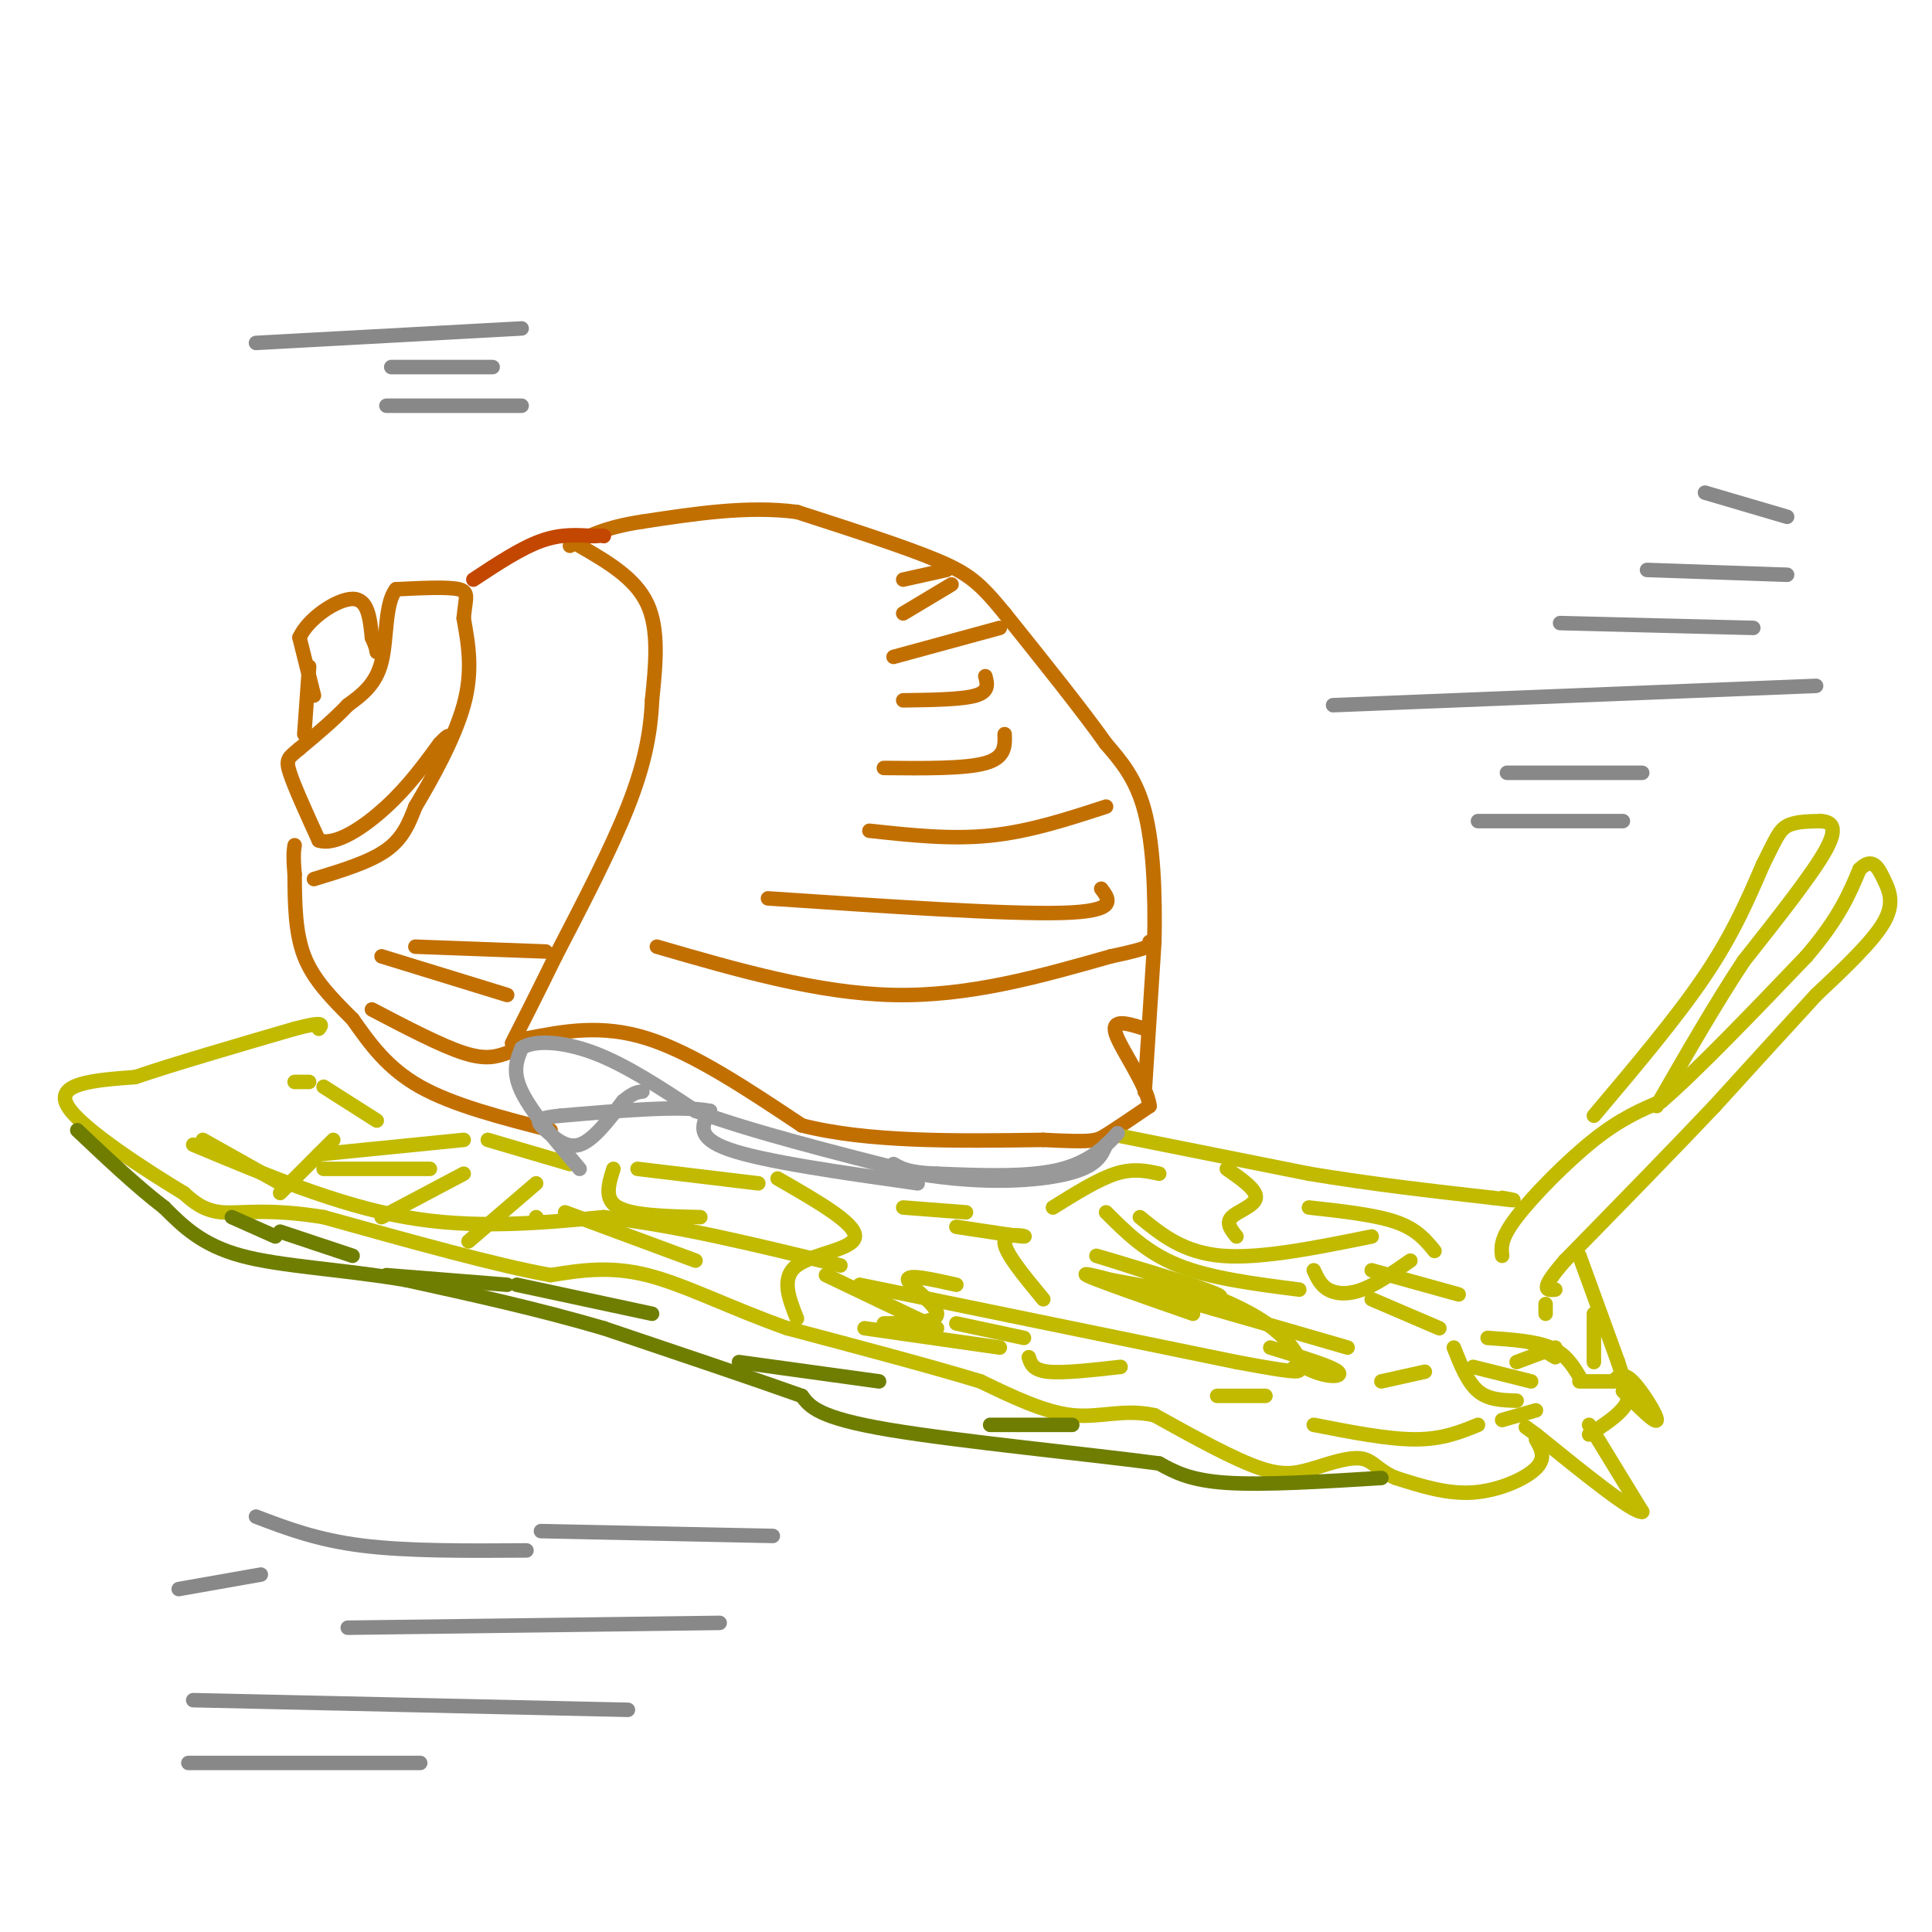 <svg viewBox='0 0 400 400' version='1.1' xmlns='http://www.w3.org/2000/svg' xmlns:xlink='http://www.w3.org/1999/xlink'><g fill='none' stroke='#C26F01' stroke-width='3' stroke-linecap='round' stroke-linejoin='round'><path d='M109,215c7.750,-1.500 15.500,-3.000 25,0c9.500,3.000 20.750,10.500 32,18'/><path d='M166,233c13.667,3.500 31.833,3.250 50,3'/><path d='M216,236c10.267,0.511 10.933,0.289 13,-1c2.067,-1.289 5.533,-3.644 9,-6'/><path d='M238,229c-0.422,-4.222 -5.978,-11.778 -7,-15c-1.022,-3.222 2.489,-2.111 6,-1'/><path d='M237,226c0.000,0.000 2.000,-31.000 2,-31'/><path d='M239,195c0.222,-10.200 -0.222,-20.200 -2,-27c-1.778,-6.800 -4.889,-10.400 -8,-14'/><path d='M229,154c-4.833,-6.833 -12.917,-16.917 -21,-27'/><path d='M208,127c-5.089,-6.200 -7.311,-8.200 -14,-11c-6.689,-2.800 -17.844,-6.400 -29,-10'/><path d='M165,106c-10.167,-1.333 -21.083,0.333 -32,2'/><path d='M133,108c-7.833,1.167 -11.417,3.083 -15,5'/><path d='M120,113c5.750,3.333 11.500,6.667 14,12c2.500,5.333 1.750,12.667 1,20'/><path d='M135,145c-0.289,6.622 -1.511,13.178 -5,22c-3.489,8.822 -9.244,19.911 -15,31'/><path d='M115,198c-4.000,8.167 -6.500,13.083 -9,18'/><path d='M114,234c-10.083,-2.583 -20.167,-5.167 -27,-9c-6.833,-3.833 -10.417,-8.917 -14,-14'/><path d='M73,211c-4.311,-4.311 -8.089,-8.089 -10,-13c-1.911,-4.911 -1.956,-10.956 -2,-17'/><path d='M61,181c-0.333,-3.833 -0.167,-4.917 0,-6'/><path d='M65,182c5.750,-1.750 11.500,-3.500 15,-6c3.500,-2.500 4.750,-5.750 6,-9'/><path d='M86,167c3.156,-5.267 8.044,-13.933 10,-21c1.956,-7.067 0.978,-12.533 0,-18'/><path d='M96,128c0.356,-4.133 1.244,-5.467 -1,-6c-2.244,-0.533 -7.622,-0.267 -13,0'/><path d='M82,122c-2.378,2.933 -1.822,10.267 -3,15c-1.178,4.733 -4.089,6.867 -7,9'/><path d='M72,146c-2.833,3.000 -6.417,6.000 -10,9'/><path d='M62,155c-2.267,1.889 -2.933,2.111 -2,5c0.933,2.889 3.467,8.444 6,14'/><path d='M66,174c3.556,1.200 9.444,-2.800 14,-7c4.556,-4.200 7.778,-8.600 11,-13'/><path d='M91,154c2.167,-2.333 2.083,-1.667 2,-1'/><path d='M65,144c0.000,0.000 -3.000,-12.000 -3,-12'/><path d='M62,132c1.800,-4.000 7.800,-8.000 11,-8c3.200,-0.000 3.600,4.000 4,8'/><path d='M77,132c0.833,1.833 0.917,2.417 1,3'/><path d='M64,138c0.000,0.000 -1.000,14.000 -1,14'/><path d='M136,196c16.667,4.833 33.333,9.667 49,10c15.667,0.333 30.333,-3.833 45,-8'/><path d='M230,198c8.833,-1.833 8.417,-2.417 8,-3'/><path d='M159,186c24.750,1.667 49.500,3.333 61,3c11.500,-0.333 9.750,-2.667 8,-5'/><path d='M180,172c8.417,0.917 16.833,1.833 25,1c8.167,-0.833 16.083,-3.417 24,-6'/><path d='M183,159c8.417,0.083 16.833,0.167 21,-1c4.167,-1.167 4.083,-3.583 4,-6'/><path d='M187,145c6.083,-0.083 12.167,-0.167 15,-1c2.833,-0.833 2.417,-2.417 2,-4'/><path d='M185,136c0.000,0.000 22.000,-6.000 22,-6'/><path d='M187,127c0.000,0.000 10.000,-6.000 10,-6'/><path d='M187,120c0.000,0.000 9.000,-2.000 9,-2'/><path d='M77,209c7.167,3.750 14.333,7.500 19,9c4.667,1.500 6.833,0.750 9,0'/><path d='M79,198c0.000,0.000 26.000,8.000 26,8'/><path d='M86,196c0.000,0.000 27.000,1.000 27,1'/></g>
<g fill='none' stroke='#C1BA01' stroke-width='3' stroke-linecap='round' stroke-linejoin='round'><path d='M231,235c0.000,0.000 40.000,8.000 40,8'/><path d='M271,243c13.000,2.167 25.500,3.583 38,5'/><path d='M309,248c6.667,0.833 4.333,0.417 2,0'/><path d='M311,260c-0.200,-1.778 -0.400,-3.556 3,-8c3.400,-4.444 10.400,-11.556 16,-16c5.600,-4.444 9.800,-6.222 14,-8'/><path d='M344,228c7.333,-6.333 18.667,-18.167 30,-30'/><path d='M374,198c6.833,-8.000 8.917,-13.000 11,-18'/><path d='M385,180c2.667,-2.690 3.833,-0.417 5,2c1.167,2.417 2.333,4.976 0,9c-2.333,4.024 -8.167,9.512 -14,15'/><path d='M376,206c-5.833,6.333 -13.417,14.667 -21,23'/><path d='M355,229c-8.667,9.167 -19.833,20.583 -31,32'/><path d='M324,261c-5.500,6.333 -3.750,6.167 -2,6'/><path d='M330,231c8.583,-10.167 17.167,-20.333 23,-29c5.833,-8.667 8.917,-15.833 12,-23'/><path d='M365,179c2.667,-5.311 3.333,-7.089 5,-8c1.667,-0.911 4.333,-0.956 7,-1'/><path d='M377,170c2.067,0.156 3.733,1.044 1,6c-2.733,4.956 -9.867,13.978 -17,23'/><path d='M361,199c-5.833,8.833 -11.917,19.417 -18,30'/><path d='M327,260c0.000,0.000 8.000,22.000 8,22'/><path d='M335,282c1.667,5.000 1.833,6.500 2,8'/><path d='M337,290c-1.000,2.500 -4.500,4.750 -8,7'/><path d='M336,288c3.422,3.422 6.844,6.844 7,6c0.156,-0.844 -2.956,-5.956 -5,-8c-2.044,-2.044 -3.022,-1.022 -4,0'/><path d='M334,286c-1.833,0.000 -4.417,0.000 -7,0'/><path d='M329,295c0.000,0.000 11.000,18.000 11,18'/><path d='M340,313c-1.833,0.333 -11.917,-7.833 -22,-16'/><path d='M318,297c-3.667,-2.667 -1.833,-1.333 0,0'/><path d='M318,298c1.089,1.911 2.178,3.822 0,6c-2.178,2.178 -7.622,4.622 -13,5c-5.378,0.378 -10.689,-1.311 -16,-3'/><path d='M289,306c-3.600,-1.444 -4.600,-3.556 -7,-4c-2.400,-0.444 -6.200,0.778 -10,2'/><path d='M272,304c-3.022,0.800 -5.578,1.800 -11,0c-5.422,-1.800 -13.711,-6.400 -22,-11'/><path d='M239,293c-6.356,-1.400 -11.244,0.600 -17,0c-5.756,-0.600 -12.378,-3.800 -19,-7'/><path d='M203,286c-9.833,-3.000 -24.917,-7.000 -40,-11'/><path d='M163,275c-11.778,-4.156 -21.222,-9.044 -29,-11c-7.778,-1.956 -13.889,-0.978 -20,0'/><path d='M114,264c-11.167,-2.000 -29.083,-7.000 -47,-12'/><path d='M67,252c-11.622,-1.911 -17.178,-0.689 -21,-1c-3.822,-0.311 -5.911,-2.156 -8,-4'/><path d='M38,247c-7.200,-4.356 -21.200,-13.244 -24,-18c-2.800,-4.756 5.600,-5.378 14,-6'/><path d='M28,223c7.833,-2.667 20.417,-6.333 33,-10'/><path d='M61,213c6.333,-1.667 5.667,-0.833 5,0'/><path d='M40,237c14.917,6.250 29.833,12.500 44,15c14.167,2.500 27.583,1.250 41,0'/><path d='M125,252c15.000,1.667 32.000,5.833 49,10'/><path d='M165,273c-1.689,-4.244 -3.378,-8.489 0,-11c3.378,-2.511 11.822,-3.289 12,-6c0.178,-2.711 -7.911,-7.356 -16,-12'/><path d='M183,274c5.533,-0.044 11.067,-0.089 11,-2c-0.067,-1.911 -5.733,-5.689 -6,-7c-0.267,-1.311 4.867,-0.156 10,1'/><path d='M178,266c0.000,0.000 78.000,16.000 78,16'/><path d='M256,282c15.000,2.833 13.500,1.917 12,1'/><path d='M216,269c-4.133,-5.000 -8.267,-10.000 -8,-12c0.267,-2.000 4.933,-1.000 4,-1c-0.933,0.000 -7.467,-1.000 -14,-2'/><path d='M230,265c12.869,2.393 25.738,4.786 22,3c-3.738,-1.786 -24.083,-7.750 -25,-8c-0.917,-0.250 17.595,5.214 28,10c10.405,4.786 12.702,8.893 15,13'/><path d='M270,283c4.511,2.467 8.289,2.133 7,1c-1.289,-1.133 -7.644,-3.067 -14,-5'/><path d='M247,272c-13.167,-4.583 -26.333,-9.167 -21,-8c5.333,1.167 29.167,8.083 53,15'/><path d='M286,286c0.000,0.000 9.000,-2.000 9,-2'/><path d='M318,292c0.000,0.000 -7.000,2.000 -7,2'/><path d='M306,295c-3.667,1.500 -7.333,3.000 -13,3c-5.667,0.000 -13.333,-1.500 -21,-3'/><path d='M262,289c0.000,0.000 -10.000,0.000 -10,0'/><path d='M232,283c-5.917,0.667 -11.833,1.333 -15,1c-3.167,-0.333 -3.583,-1.667 -4,-3'/><path d='M212,277c0.000,0.000 -14.000,-3.000 -14,-3'/><path d='M194,275c0.000,0.000 -23.000,-11.000 -23,-11'/><path d='M144,261c0.000,0.000 -27.000,-10.000 -27,-10'/><path d='M111,252c0.000,0.000 0.100,0.100 0.1,0.1'/><path d='M58,245c0.000,0.000 -16.000,-9.000 -16,-9'/><path d='M64,224c0.000,0.000 -3.000,0.000 -3,0'/><path d='M67,225c0.000,0.000 11.000,7.000 11,7'/><path d='M66,239c0.000,0.000 30.000,-3.000 30,-3'/><path d='M101,236c0.000,0.000 17.000,5.000 17,5'/></g>
<g fill='none' stroke='#999999' stroke-width='3' stroke-linecap='round' stroke-linejoin='round'><path d='M120,242c-5.000,-5.917 -10.000,-11.833 -12,-16c-2.000,-4.167 -1.000,-6.583 0,-9'/><path d='M108,217c2.400,-1.711 8.400,-1.489 15,1c6.600,2.489 13.800,7.244 21,12'/><path d='M144,230c11.167,4.167 28.583,8.583 46,13'/><path d='M190,243c13.689,2.289 24.911,1.511 31,0c6.089,-1.511 7.044,-3.756 8,-6'/><path d='M229,237c2.036,-1.786 3.125,-3.250 2,-2c-1.125,1.250 -4.464,5.214 -11,7c-6.536,1.786 -16.268,1.393 -26,1'/><path d='M194,243c-5.833,-0.167 -7.417,-1.083 -9,-2'/><path d='M190,245c-15.917,-2.250 -31.833,-4.500 -39,-7c-7.167,-2.500 -5.583,-5.250 -4,-8'/><path d='M147,230c-5.833,-1.167 -18.417,-0.083 -31,1'/><path d='M116,231c-5.786,0.548 -4.750,1.417 -3,3c1.750,1.583 4.214,3.881 7,3c2.786,-0.881 5.893,-4.940 9,-9'/><path d='M129,228c2.167,-1.833 3.083,-1.917 4,-2'/></g>
<g fill='none' stroke='#6F7E01' stroke-width='3' stroke-linecap='round' stroke-linejoin='round'><path d='M286,306c-12.167,0.750 -24.333,1.500 -32,1c-7.667,-0.500 -10.833,-2.250 -14,-4'/><path d='M240,303c-13.822,-1.867 -41.378,-4.533 -56,-7c-14.622,-2.467 -16.311,-4.733 -18,-7'/><path d='M166,289c-9.833,-3.500 -25.417,-8.750 -41,-14'/><path d='M125,275c-13.667,-4.000 -27.333,-7.000 -41,-10'/><path d='M84,265c-13.222,-2.222 -25.778,-2.778 -34,-5c-8.222,-2.222 -12.111,-6.111 -16,-10'/><path d='M34,250c-5.667,-4.333 -11.833,-10.167 -18,-16'/></g>
<g fill='none' stroke='#C34701' stroke-width='3' stroke-linecap='round' stroke-linejoin='round'><path d='M98,120c4.917,-3.250 9.833,-6.500 14,-8c4.167,-1.500 7.583,-1.250 11,-1'/><path d='M123,111c2.167,-0.167 2.083,-0.083 2,0'/></g>
<g fill='none' stroke='#888888' stroke-width='3' stroke-linecap='round' stroke-linejoin='round'><path d='M39,365c0.000,0.000 48.000,0.000 48,0'/><path d='M40,352c0.000,0.000 90.000,2.000 90,2'/><path d='M72,337c0.000,0.000 77.000,-1.000 77,-1'/><path d='M112,317c0.000,0.000 48.000,1.000 48,1'/><path d='M306,170c0.000,0.000 30.000,0.000 30,0'/><path d='M312,160c0.000,0.000 28.000,0.000 28,0'/><path d='M276,146c0.000,0.000 100.000,-4.000 100,-4'/><path d='M323,129c0.000,0.000 40.000,1.000 40,1'/><path d='M341,118c0.000,0.000 29.000,1.000 29,1'/><path d='M353,102c0.000,0.000 17.000,5.000 17,5'/><path d='M37,329c0.000,0.000 17.000,-3.000 17,-3'/><path d='M53,314c6.333,2.417 12.667,4.833 22,6c9.333,1.167 21.667,1.083 34,1'/><path d='M80,84c0.000,0.000 28.000,0.000 28,0'/><path d='M81,76c0.000,0.000 21.000,0.000 21,0'/><path d='M53,71c0.000,0.000 55.000,-3.000 55,-3'/></g>
<g fill='none' stroke='#C1BA01' stroke-width='3' stroke-linecap='round' stroke-linejoin='round'><path d='M298,275c0.000,0.000 -14.000,-6.000 -14,-6'/><path d='M302,268c0.000,0.000 -18.000,-5.000 -18,-5'/><path d='M269,267c-9.167,-1.167 -18.333,-2.333 -25,-5c-6.667,-2.667 -10.833,-6.833 -15,-11'/><path d='M236,252c4.500,3.667 9.000,7.333 17,8c8.000,0.667 19.500,-1.667 31,-4'/><path d='M271,250c6.833,0.750 13.667,1.500 18,3c4.333,1.500 6.167,3.750 8,6'/><path d='M292,261c-3.511,2.444 -7.022,4.889 -10,6c-2.978,1.111 -5.422,0.889 -7,0c-1.578,-0.889 -2.289,-2.444 -3,-4'/><path d='M256,256c-1.111,-1.378 -2.222,-2.756 -1,-4c1.222,-1.244 4.778,-2.356 5,-4c0.222,-1.644 -2.889,-3.822 -6,-6'/><path d='M240,243c-2.667,-0.583 -5.333,-1.167 -9,0c-3.667,1.167 -8.333,4.083 -13,7'/><path d='M200,251c0.000,0.000 -13.000,-1.000 -13,-1'/><path d='M157,245c0.000,0.000 -25.000,-3.000 -25,-3'/><path d='M127,242c-1.000,3.167 -2.000,6.333 1,8c3.000,1.667 10.000,1.833 17,2'/><path d='M96,243c0.000,0.000 -17.000,9.000 -17,9'/><path d='M89,242c0.000,0.000 -22.000,0.000 -22,0'/><path d='M69,236c0.000,0.000 -11.000,11.000 -11,11'/><path d='M111,245c0.000,0.000 -14.000,12.000 -14,12'/><path d='M179,275c0.000,0.000 28.000,4.000 28,4'/><path d='M308,277c4.917,0.333 9.833,0.667 13,2c3.167,1.333 4.583,3.667 6,6'/><path d='M314,290c-2.917,-0.083 -5.833,-0.167 -8,-2c-2.167,-1.833 -3.583,-5.417 -5,-9'/><path d='M317,278c0.000,0.000 5.000,3.000 5,3'/><path d='M317,286c0.000,0.000 -12.000,-3.000 -12,-3'/><path d='M314,282c0.000,0.000 8.000,-3.000 8,-3'/><path d='M320,272c0.000,0.000 0.000,-2.000 0,-2'/><path d='M330,272c0.000,0.000 0.000,10.000 0,10'/></g>
<g fill='none' stroke='#6F7E01' stroke-width='3' stroke-linecap='round' stroke-linejoin='round'><path d='M205,295c0.000,0.000 17.000,0.000 17,0'/><path d='M182,286c0.000,0.000 -29.000,-4.000 -29,-4'/><path d='M135,272c0.000,0.000 -28.000,-6.000 -28,-6'/><path d='M105,266c0.000,0.000 -25.000,-2.000 -25,-2'/><path d='M57,256c0.000,0.000 -9.000,-4.000 -9,-4'/><path d='M58,255c0.000,0.000 15.000,5.000 15,5'/></g>
</svg>